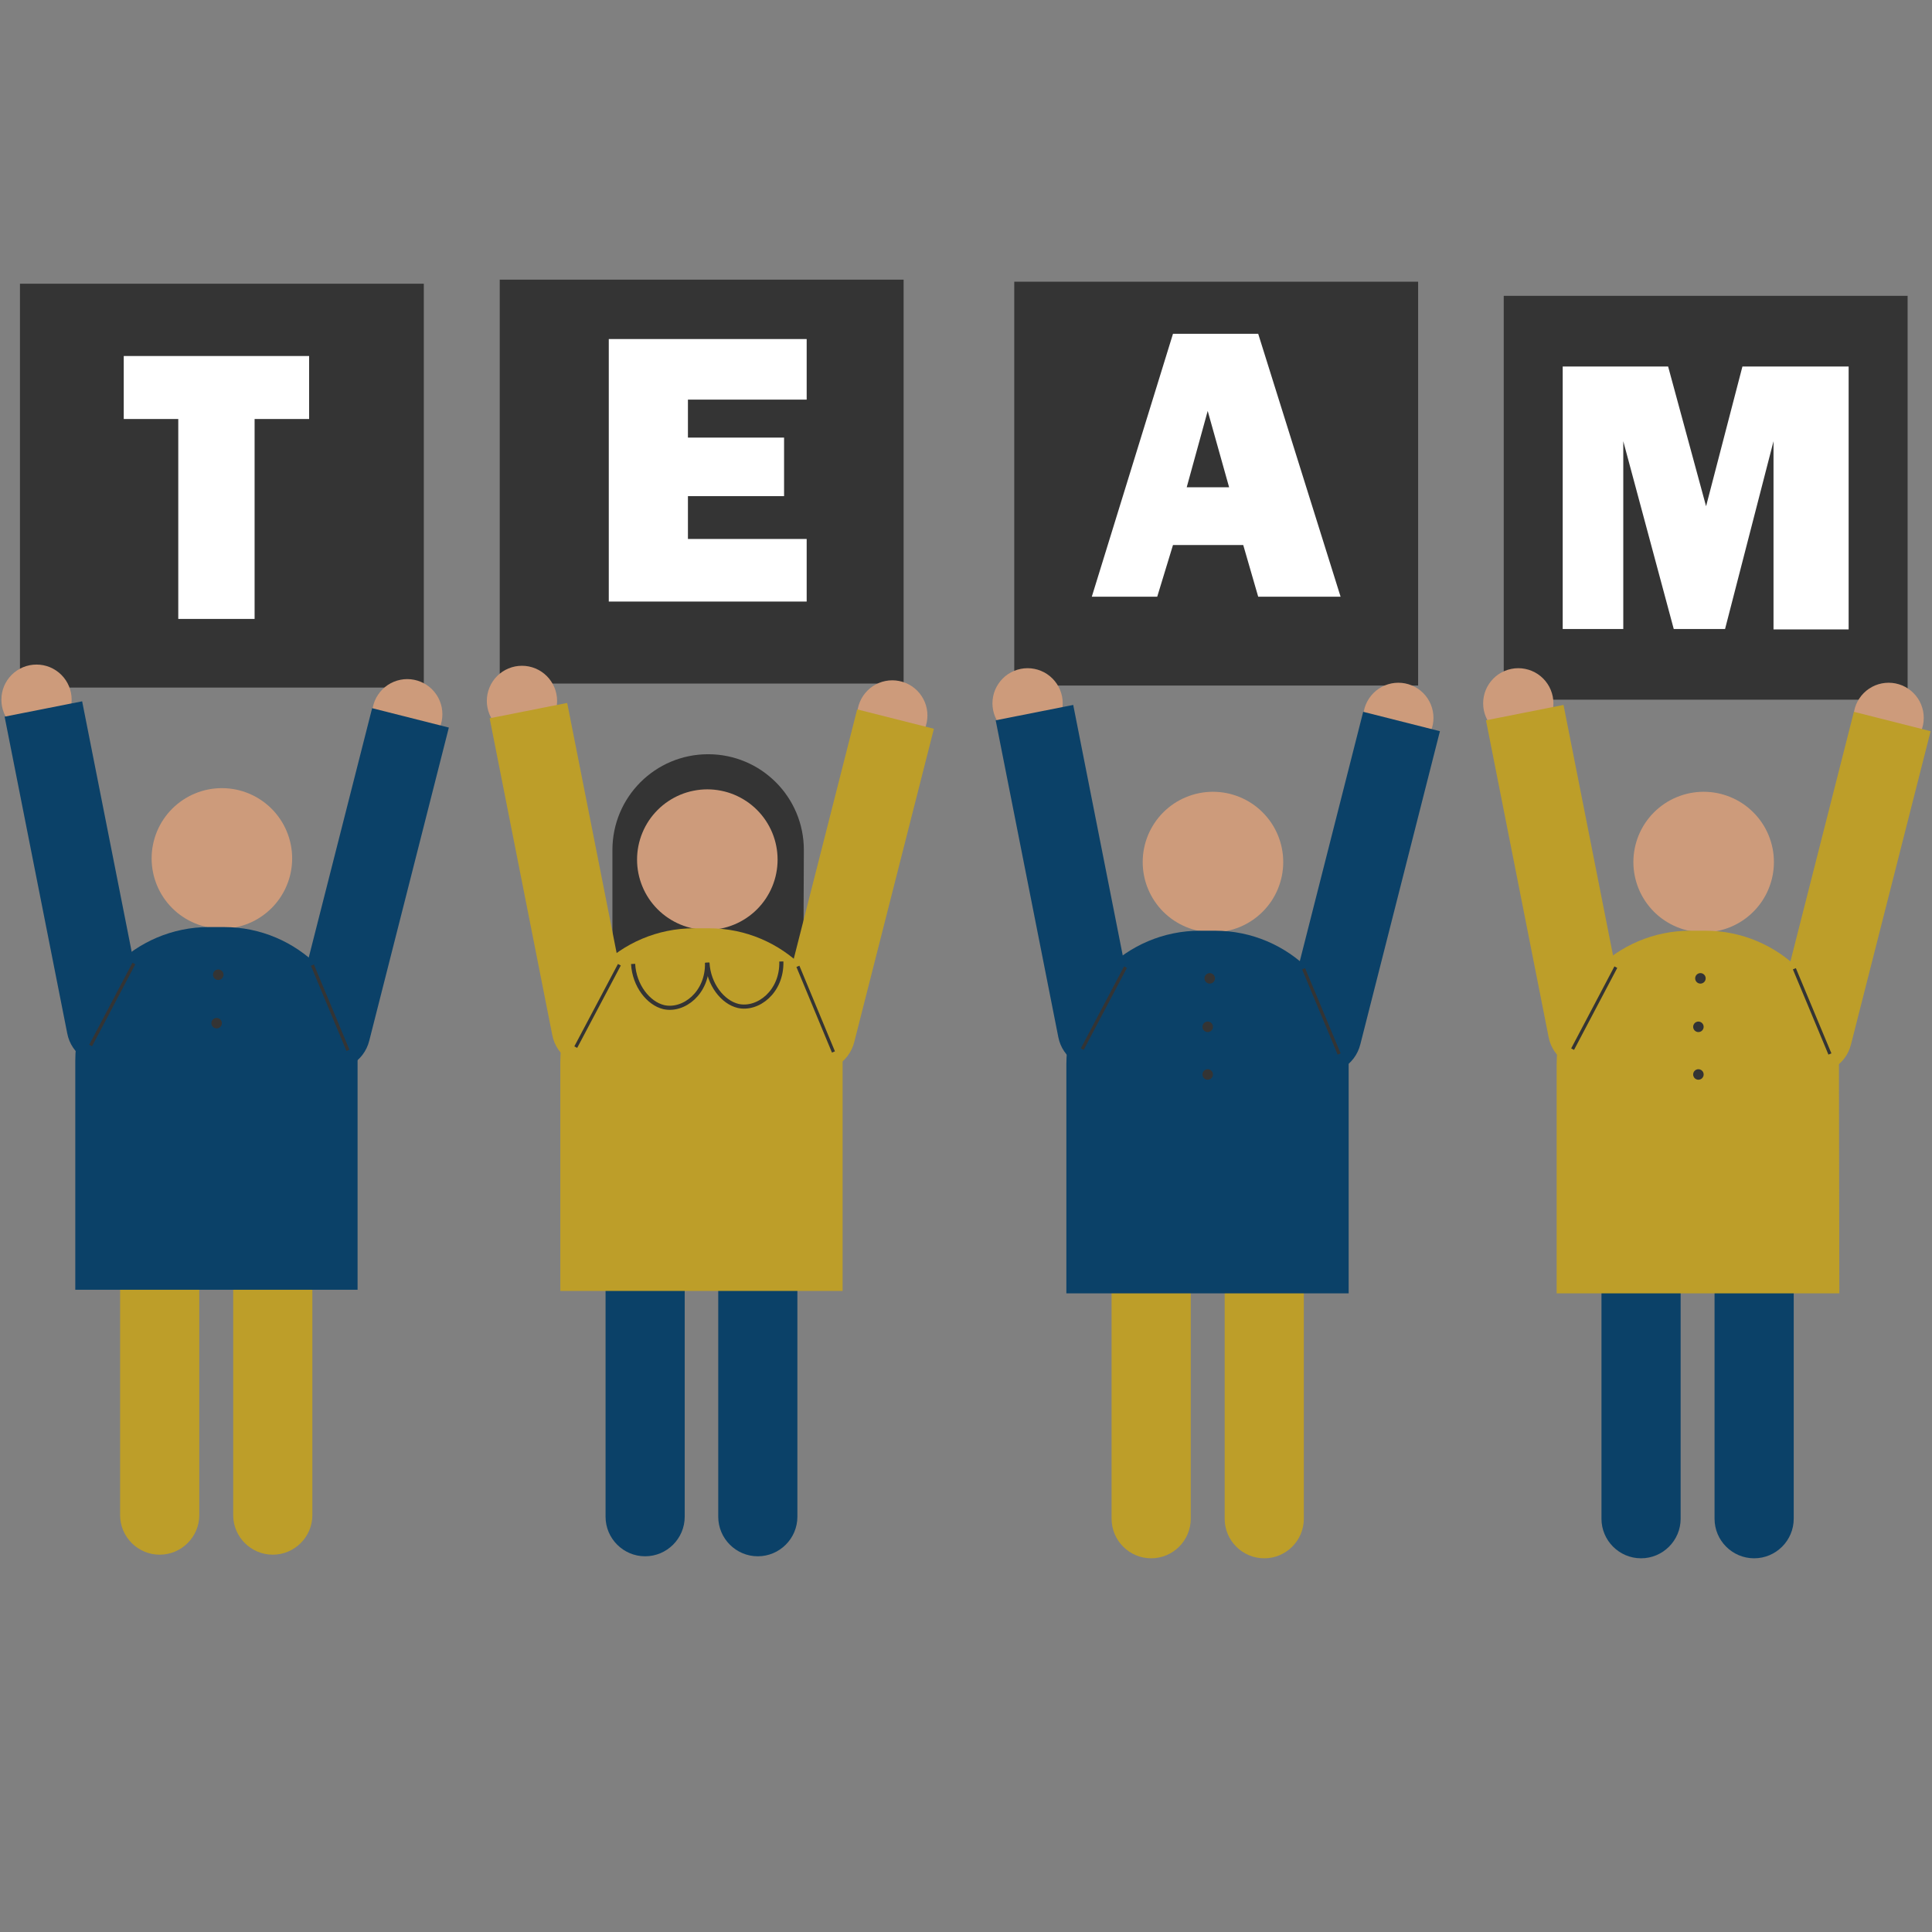 <svg xmlns="http://www.w3.org/2000/svg" xmlns:xlink="http://www.w3.org/1999/xlink" width="500" zoomAndPan="magnify" viewBox="0 0 375 375" height="500" preserveAspectRatio="xMidYMid meet" version="1.0"><rect x="0" y="0" width="375" height="375" fill="#808080" stroke="none"/><defs><clipPath id="b6a0717eb3"><path d="M 97 54.285 L 176 54.285 L 176 133 L 97 133 Z M 97 54.285" clip-rule="nonzero"></path></clipPath><clipPath id="b7662237f0"><path d="M 196 54.285 L 276 54.285 L 276 134 L 196 134 Z M 196 54.285" clip-rule="nonzero"></path></clipPath><clipPath id="5fb0bc1b0f"><path d="M 139 231 L 155 231 L 155 302.535 L 139 302.535 Z M 139 231" clip-rule="nonzero"></path></clipPath><clipPath id="e626d8e3ec"><path d="M 117 231 L 133 231 L 133 302.535 L 117 302.535 Z M 117 231" clip-rule="nonzero"></path></clipPath><clipPath id="3cfd1f608b"><path d="M 237 232 L 254 232 L 254 302.535 L 237 302.535 Z M 237 232" clip-rule="nonzero"></path></clipPath><clipPath id="ca5320633e"><path d="M 215 232 L 232 232 L 232 302.535 L 215 302.535 Z M 215 232" clip-rule="nonzero"></path></clipPath><clipPath id="586040b199"><path d="M 332 232 L 349 232 L 349 302.535 L 332 302.535 Z M 332 232" clip-rule="nonzero"></path></clipPath><clipPath id="d7b3ceaefd"><path d="M 310 232 L 327 232 L 327 302.535 L 310 302.535 Z M 310 232" clip-rule="nonzero"></path></clipPath></defs><g clip-path="url(#b6a0717eb3)"><path fill="#343434" d="M 97 54.285 L 175.391 54.285 L 175.391 132.676 L 97 132.676 Z M 97 54.285" fill-opacity="1" fill-rule="nonzero"></path></g><path fill="#343434" d="M 291.875 57.422 L 370.266 57.422 L 370.266 135.809 L 291.875 135.809 Z M 291.875 57.422" fill-opacity="1" fill-rule="nonzero"></path><g clip-path="url(#b7662237f0)"><path fill="#343434" d="M 196.867 54.676 L 275.258 54.676 L 275.258 133.066 L 196.867 133.066 Z M 196.867 54.676" fill-opacity="1" fill-rule="nonzero"></path></g><path fill="#343434" d="M 155.871 204.164 L 118.871 204.164 L 118.871 164.973 C 118.871 154.703 127.18 146.395 137.449 146.395 C 147.719 146.395 156.027 154.703 156.027 164.973 Z M 155.871 204.164" fill-opacity="1" fill-rule="nonzero"></path><g clip-path="url(#5fb0bc1b0f)"><path fill="#0b4168" d="M 139.41 231.758 L 154.773 231.758 L 154.773 294.391 C 154.773 298.625 151.324 302.074 147.09 302.074 C 142.859 302.074 139.41 298.625 139.41 294.391 Z M 139.41 231.758" fill-opacity="1" fill-rule="nonzero"></path></g><g clip-path="url(#e626d8e3ec)"><path fill="#0b4168" d="M 117.539 231.758 L 132.902 231.758 L 132.902 294.391 C 132.902 298.625 129.453 302.074 125.219 302.074 C 120.988 302.074 117.539 298.625 117.539 294.391 Z M 117.539 231.758" fill-opacity="1" fill-rule="nonzero"></path></g><path fill="#cd9b7b" d="M 150.93 166.852 C 150.93 167.746 150.844 168.637 150.668 169.512 C 150.496 170.391 150.234 171.246 149.895 172.07 C 149.551 172.898 149.129 173.684 148.633 174.43 C 148.137 175.176 147.57 175.863 146.938 176.496 C 146.305 177.129 145.613 177.695 144.871 178.191 C 144.125 178.691 143.34 179.109 142.512 179.453 C 141.684 179.797 140.832 180.055 139.953 180.23 C 139.074 180.406 138.188 180.492 137.293 180.492 C 136.395 180.492 135.508 180.406 134.629 180.23 C 133.754 180.055 132.898 179.797 132.07 179.453 C 131.246 179.109 130.457 178.691 129.715 178.191 C 128.969 177.695 128.281 177.129 127.648 176.496 C 127.016 175.863 126.449 175.176 125.949 174.43 C 125.453 173.684 125.031 172.898 124.691 172.07 C 124.348 171.246 124.09 170.391 123.914 169.512 C 123.738 168.637 123.652 167.746 123.652 166.852 C 123.652 165.957 123.738 165.07 123.914 164.191 C 124.09 163.312 124.348 162.461 124.691 161.633 C 125.031 160.805 125.453 160.02 125.949 159.273 C 126.449 158.531 127.016 157.84 127.648 157.207 C 128.281 156.574 128.969 156.008 129.715 155.512 C 130.457 155.016 131.246 154.594 132.07 154.25 C 132.898 153.906 133.754 153.648 134.629 153.477 C 135.508 153.301 136.395 153.211 137.293 153.211 C 138.188 153.211 139.074 153.301 139.953 153.477 C 140.832 153.648 141.684 153.906 142.512 154.25 C 143.34 154.594 144.125 155.016 144.871 155.512 C 145.613 156.008 146.305 156.574 146.938 157.207 C 147.57 157.84 148.137 158.531 148.633 159.273 C 149.129 160.02 149.551 160.805 149.895 161.633 C 150.234 162.461 150.496 163.312 150.668 164.191 C 150.844 165.07 150.93 165.957 150.93 166.852 Z M 150.93 166.852" fill-opacity="1" fill-rule="nonzero"></path><path fill="#cd9b7b" d="M 108.133 136.047 C 108.133 136.492 108.086 136.938 108 137.375 C 107.914 137.816 107.785 138.242 107.613 138.656 C 107.441 139.07 107.23 139.461 106.98 139.836 C 106.734 140.207 106.449 140.551 106.133 140.867 C 105.816 141.184 105.473 141.469 105.102 141.715 C 104.727 141.965 104.336 142.176 103.922 142.348 C 103.508 142.516 103.082 142.648 102.641 142.734 C 102.203 142.82 101.758 142.867 101.312 142.867 C 100.863 142.867 100.422 142.82 99.98 142.734 C 99.543 142.648 99.113 142.516 98.703 142.348 C 98.289 142.176 97.895 141.965 97.523 141.715 C 97.148 141.469 96.805 141.184 96.488 140.867 C 96.172 140.551 95.891 140.207 95.641 139.836 C 95.391 139.461 95.184 139.07 95.012 138.656 C 94.84 138.242 94.711 137.816 94.621 137.375 C 94.535 136.938 94.492 136.492 94.492 136.047 C 94.492 135.598 94.535 135.152 94.621 134.715 C 94.711 134.277 94.84 133.848 95.012 133.438 C 95.184 133.023 95.391 132.629 95.641 132.258 C 95.891 131.883 96.172 131.539 96.488 131.223 C 96.805 130.906 97.148 130.625 97.523 130.375 C 97.895 130.125 98.289 129.918 98.703 129.746 C 99.113 129.574 99.543 129.445 99.98 129.355 C 100.422 129.27 100.863 129.227 101.312 129.227 C 101.758 129.227 102.203 129.27 102.641 129.355 C 103.082 129.445 103.508 129.574 103.922 129.746 C 104.336 129.918 104.727 130.125 105.102 130.375 C 105.473 130.625 105.816 130.906 106.133 131.223 C 106.449 131.539 106.734 131.883 106.98 132.258 C 107.23 132.629 107.441 133.023 107.613 133.438 C 107.785 133.848 107.914 134.277 108 134.715 C 108.086 135.152 108.133 135.598 108.133 136.047 Z M 108.133 136.047" fill-opacity="1" fill-rule="nonzero"></path><path fill="#cd9b7b" d="M 180.016 138.867 C 180.016 139.316 179.969 139.758 179.883 140.199 C 179.797 140.637 179.668 141.062 179.496 141.477 C 179.324 141.891 179.113 142.285 178.863 142.656 C 178.617 143.027 178.332 143.375 178.016 143.691 C 177.699 144.008 177.355 144.289 176.984 144.539 C 176.609 144.785 176.219 144.996 175.805 145.168 C 175.391 145.34 174.965 145.469 174.523 145.555 C 174.086 145.645 173.641 145.688 173.195 145.688 C 172.746 145.688 172.301 145.645 171.863 145.555 C 171.426 145.469 170.996 145.34 170.586 145.168 C 170.172 144.996 169.777 144.785 169.406 144.539 C 169.031 144.289 168.688 144.008 168.371 143.691 C 168.055 143.375 167.773 143.027 167.523 142.656 C 167.273 142.285 167.066 141.891 166.895 141.477 C 166.723 141.062 166.594 140.637 166.504 140.199 C 166.418 139.758 166.375 139.316 166.375 138.867 C 166.375 138.418 166.418 137.977 166.504 137.535 C 166.594 137.098 166.723 136.672 166.895 136.258 C 167.066 135.844 167.273 135.449 167.523 135.078 C 167.773 134.707 168.055 134.363 168.371 134.047 C 168.688 133.727 169.031 133.445 169.406 133.195 C 169.777 132.949 170.172 132.738 170.586 132.566 C 170.996 132.395 171.426 132.266 171.863 132.18 C 172.301 132.09 172.746 132.047 173.195 132.047 C 173.641 132.047 174.086 132.09 174.523 132.18 C 174.965 132.266 175.391 132.395 175.805 132.566 C 176.219 132.738 176.609 132.949 176.984 133.195 C 177.355 133.445 177.699 133.727 178.016 134.047 C 178.332 134.363 178.617 134.707 178.863 135.078 C 179.113 135.449 179.324 135.844 179.496 136.258 C 179.668 136.672 179.797 137.098 179.883 137.535 C 179.969 137.977 180.016 138.418 180.016 138.867 Z M 180.016 138.867" fill-opacity="1" fill-rule="nonzero"></path><path fill="#bd9e29" d="M 163.551 250.57 L 108.758 250.57 L 108.758 206.125 C 108.758 191.781 120.438 180.18 134.703 180.18 L 137.605 180.18 C 151.949 180.18 163.551 191.859 163.551 206.125 Z M 163.551 250.57" fill-opacity="1" fill-rule="nonzero"></path><path fill="#bd9e29" d="M 95.039 139.418 L 110.09 136.438 L 122.242 197.895 C 123.023 202.051 120.359 206.125 116.207 206.91 C 112.051 207.691 107.973 205.027 107.191 200.875 Z M 95.039 139.418" fill-opacity="1" fill-rule="nonzero"></path><path fill="#bd9e29" d="M 166.375 137.691 L 181.27 141.453 L 165.824 202.207 C 164.805 206.359 160.574 208.789 156.496 207.77 C 152.344 206.754 149.914 202.52 150.93 198.441 Z M 166.375 137.691" fill-opacity="1" fill-rule="nonzero"></path><path stroke-linecap="butt" transform="matrix(0.784, 0, 0, 0.784, 0.268, 54.286)" fill="none" stroke-linejoin="miter" d="M 197.201 170 L 206.001 191.198" stroke="#343434" stroke-width="0.798" stroke-opacity="1" stroke-miterlimit="4"></path><path stroke-linecap="butt" transform="matrix(0.784, 0, 0, 0.784, 0.268, 54.286)" fill="none" stroke-linejoin="miter" d="M 153 169.601 L 142.202 190.002" stroke="#343434" stroke-width="0.798" stroke-opacity="1" stroke-miterlimit="4"></path><g clip-path="url(#3cfd1f608b)"><path fill="#bd9e29" d="M 237.707 232.152 L 253.074 232.152 L 253.074 294.785 C 253.074 299.016 249.625 302.465 245.391 302.465 C 241.156 302.465 237.707 299.016 237.707 294.785 Z M 237.707 232.152" fill-opacity="1" fill-rule="nonzero"></path></g><g clip-path="url(#ca5320633e)"><path fill="#bd9e29" d="M 215.758 232.152 L 231.125 232.152 L 231.125 294.785 C 231.125 299.016 227.676 302.465 223.441 302.465 C 219.207 302.465 215.758 299.016 215.758 294.785 Z M 215.758 232.152" fill-opacity="1" fill-rule="nonzero"></path></g><path fill="#cd9b7b" d="M 249.074 167.324 C 249.074 168.219 248.988 169.105 248.812 169.984 C 248.637 170.863 248.379 171.715 248.035 172.543 C 247.695 173.371 247.273 174.156 246.777 174.902 C 246.277 175.645 245.711 176.336 245.078 176.969 C 244.445 177.602 243.758 178.168 243.012 178.664 C 242.27 179.16 241.48 179.582 240.656 179.926 C 239.828 180.266 238.973 180.527 238.098 180.699 C 237.219 180.875 236.332 180.961 235.434 180.961 C 234.539 180.961 233.652 180.875 232.773 180.699 C 231.895 180.527 231.043 180.266 230.215 179.926 C 229.387 179.582 228.602 179.16 227.855 178.664 C 227.113 178.168 226.422 177.602 225.789 176.969 C 225.156 176.336 224.59 175.645 224.094 174.902 C 223.598 174.156 223.176 173.371 222.832 172.543 C 222.492 171.715 222.23 170.863 222.059 169.984 C 221.883 169.105 221.797 168.219 221.797 167.324 C 221.797 166.426 221.883 165.539 222.059 164.66 C 222.23 163.785 222.492 162.93 222.832 162.102 C 223.176 161.277 223.598 160.488 224.094 159.746 C 224.59 159 225.156 158.312 225.789 157.68 C 226.422 157.043 227.113 156.48 227.855 155.98 C 228.602 155.484 229.387 155.062 230.215 154.723 C 231.043 154.379 231.895 154.121 232.773 153.945 C 233.652 153.77 234.539 153.684 235.434 153.684 C 236.332 153.684 237.219 153.77 238.098 153.945 C 238.973 154.121 239.828 154.379 240.656 154.723 C 241.48 155.062 242.27 155.484 243.012 155.98 C 243.758 156.48 244.445 157.043 245.078 157.68 C 245.711 158.312 246.277 159 246.777 159.746 C 247.273 160.488 247.695 161.277 248.035 162.102 C 248.379 162.93 248.637 163.785 248.812 164.66 C 248.988 165.539 249.074 166.426 249.074 167.324 Z M 249.074 167.324" fill-opacity="1" fill-rule="nonzero"></path><path fill="#343434" d="M 3.875 55.07 L 82.262 55.07 L 82.262 133.457 L 3.875 133.457 Z M 3.875 55.07" fill-opacity="1" fill-rule="nonzero"></path><path fill="#cd9b7b" d="M 206.273 136.516 C 206.273 136.965 206.23 137.406 206.145 137.848 C 206.055 138.285 205.926 138.711 205.754 139.125 C 205.582 139.539 205.375 139.934 205.125 140.305 C 204.875 140.676 204.594 141.023 204.277 141.34 C 203.961 141.656 203.617 141.938 203.242 142.188 C 202.871 142.434 202.477 142.645 202.062 142.816 C 201.652 142.988 201.223 143.117 200.785 143.203 C 200.344 143.293 199.902 143.336 199.453 143.336 C 199.008 143.336 198.562 143.293 198.125 143.203 C 197.684 143.117 197.258 142.988 196.844 142.816 C 196.43 142.645 196.039 142.434 195.664 142.188 C 195.293 141.938 194.949 141.656 194.633 141.34 C 194.316 141.023 194.031 140.676 193.785 140.305 C 193.535 139.934 193.324 139.539 193.152 139.125 C 192.98 138.711 192.852 138.285 192.766 137.848 C 192.68 137.406 192.633 136.965 192.633 136.516 C 192.633 136.066 192.68 135.625 192.766 135.184 C 192.852 134.746 192.98 134.32 193.152 133.906 C 193.324 133.492 193.535 133.098 193.785 132.727 C 194.031 132.355 194.316 132.012 194.633 131.695 C 194.949 131.375 195.293 131.094 195.664 130.844 C 196.039 130.598 196.43 130.387 196.844 130.215 C 197.258 130.043 197.684 129.914 198.125 129.828 C 198.562 129.738 199.008 129.695 199.453 129.695 C 199.902 129.695 200.344 129.738 200.785 129.828 C 201.223 129.914 201.652 130.043 202.062 130.215 C 202.477 130.387 202.871 130.598 203.242 130.844 C 203.617 131.094 203.961 131.375 204.277 131.695 C 204.594 132.012 204.875 132.355 205.125 132.727 C 205.375 133.098 205.582 133.492 205.754 133.906 C 205.926 134.32 206.055 134.746 206.145 135.184 C 206.23 135.625 206.273 136.066 206.273 136.516 Z M 206.273 136.516" fill-opacity="1" fill-rule="nonzero"></path><path fill="#cd9b7b" d="M 278.234 139.336 C 278.234 139.785 278.191 140.23 278.105 140.668 C 278.016 141.109 277.887 141.535 277.715 141.949 C 277.543 142.363 277.336 142.754 277.086 143.125 C 276.836 143.5 276.555 143.844 276.238 144.16 C 275.922 144.477 275.578 144.758 275.203 145.008 C 274.832 145.258 274.438 145.469 274.023 145.637 C 273.613 145.809 273.184 145.938 272.746 146.027 C 272.309 146.113 271.863 146.156 271.414 146.156 C 270.969 146.156 270.523 146.113 270.086 146.027 C 269.645 145.938 269.219 145.809 268.805 145.637 C 268.391 145.469 268 145.258 267.625 145.008 C 267.254 144.758 266.91 144.477 266.594 144.16 C 266.277 143.844 265.992 143.5 265.746 143.125 C 265.496 142.754 265.285 142.363 265.113 141.949 C 264.941 141.535 264.812 141.109 264.727 140.668 C 264.641 140.23 264.594 139.785 264.594 139.336 C 264.594 138.891 264.641 138.445 264.727 138.008 C 264.812 137.566 264.941 137.141 265.113 136.727 C 265.285 136.312 265.496 135.922 265.746 135.551 C 265.992 135.176 266.277 134.832 266.594 134.516 C 266.91 134.199 267.254 133.918 267.625 133.668 C 268 133.418 268.391 133.207 268.805 133.035 C 269.219 132.867 269.645 132.738 270.086 132.648 C 270.523 132.562 270.969 132.52 271.414 132.52 C 271.863 132.52 272.309 132.562 272.746 132.648 C 273.184 132.738 273.613 132.867 274.023 133.035 C 274.438 133.207 274.832 133.418 275.203 133.668 C 275.578 133.918 275.922 134.199 276.238 134.516 C 276.555 134.832 276.836 135.176 277.086 135.551 C 277.336 135.922 277.543 136.312 277.715 136.727 C 277.887 137.141 278.016 137.566 278.105 138.008 C 278.191 138.445 278.234 138.891 278.234 139.336 Z M 278.234 139.336" fill-opacity="1" fill-rule="nonzero"></path><path fill="#0b4168" d="M 261.773 251.043 L 206.98 251.043 L 206.98 206.594 C 206.98 192.25 218.66 180.648 232.926 180.648 L 235.828 180.648 C 250.172 180.648 261.773 192.328 261.773 206.594 Z M 261.773 251.043" fill-opacity="1" fill-rule="nonzero"></path><path fill="#0b4168" d="M 193.262 139.809 L 208.312 136.828 L 220.461 198.285 C 221.246 202.441 218.582 206.516 214.426 207.301 C 210.273 208.086 206.195 205.418 205.41 201.266 Z M 193.262 139.809" fill-opacity="1" fill-rule="nonzero"></path><path fill="#0b4168" d="M 264.594 138.16 L 279.488 141.926 L 264.047 202.676 C 263.027 206.832 258.793 209.262 254.719 208.242 C 250.562 207.223 248.133 202.988 249.152 198.914 Z M 264.594 138.16" fill-opacity="1" fill-rule="nonzero"></path><path stroke-linecap="butt" transform="matrix(0.784, 0, 0, 0.784, 0.268, 54.286)" fill="none" stroke-linejoin="miter" d="M 322.398 170.598 L 331.198 191.701" stroke="#343434" stroke-width="0.798" stroke-opacity="1" stroke-miterlimit="4"></path><path stroke-linecap="butt" transform="matrix(0.784, 0, 0, 0.784, 0.268, 54.286)" fill="none" stroke-linejoin="miter" d="M 278.302 170.199 L 267.598 190.5" stroke="#343434" stroke-width="0.798" stroke-opacity="1" stroke-miterlimit="4"></path><path fill="#343434" d="M 235.828 189.898 C 235.828 190.035 235.801 190.164 235.75 190.289 C 235.699 190.414 235.625 190.523 235.527 190.621 C 235.434 190.715 235.324 190.789 235.199 190.84 C 235.074 190.891 234.941 190.918 234.809 190.918 C 234.672 190.918 234.543 190.891 234.418 190.84 C 234.293 190.789 234.184 190.715 234.086 190.621 C 233.992 190.523 233.918 190.414 233.867 190.289 C 233.816 190.164 233.789 190.035 233.789 189.898 C 233.789 189.762 233.816 189.633 233.867 189.508 C 233.918 189.383 233.992 189.273 234.086 189.18 C 234.184 189.082 234.293 189.008 234.418 188.957 C 234.543 188.906 234.672 188.879 234.809 188.879 C 234.941 188.879 235.074 188.906 235.199 188.957 C 235.324 189.008 235.434 189.082 235.527 189.18 C 235.625 189.273 235.699 189.383 235.75 189.508 C 235.801 189.633 235.828 189.762 235.828 189.898 Z M 235.828 189.898" fill-opacity="1" fill-rule="nonzero"></path><path fill="#343434" d="M 235.434 199.305 C 235.434 199.441 235.41 199.57 235.355 199.695 C 235.305 199.82 235.23 199.93 235.137 200.027 C 235.039 200.121 234.93 200.195 234.805 200.246 C 234.68 200.297 234.551 200.324 234.414 200.324 C 234.281 200.324 234.152 200.297 234.027 200.246 C 233.902 200.195 233.789 200.121 233.695 200.027 C 233.602 199.93 233.527 199.82 233.473 199.695 C 233.422 199.57 233.398 199.441 233.398 199.305 C 233.398 199.172 233.422 199.039 233.473 198.914 C 233.527 198.789 233.602 198.68 233.695 198.586 C 233.789 198.488 233.902 198.414 234.027 198.363 C 234.152 198.312 234.281 198.285 234.414 198.285 C 234.551 198.285 234.68 198.312 234.805 198.363 C 234.93 198.414 235.039 198.488 235.137 198.586 C 235.23 198.68 235.305 198.789 235.355 198.914 C 235.41 199.039 235.434 199.172 235.434 199.305 Z M 235.434 199.305" fill-opacity="1" fill-rule="nonzero"></path><path fill="#bd9e29" d="M 45.262 231.445 L 60.629 231.445 L 60.629 294.078 C 60.629 298.312 57.18 301.762 52.945 301.762 C 48.711 301.762 45.262 298.312 45.262 294.078 Z M 45.262 231.445" fill-opacity="1" fill-rule="nonzero"></path><path fill="#bd9e29" d="M 23.312 231.445 L 38.68 231.445 L 38.68 294.078 C 38.68 298.312 35.23 301.762 30.996 301.762 C 26.762 301.762 23.312 298.312 23.312 294.078 Z M 23.312 231.445" fill-opacity="1" fill-rule="nonzero"></path><path fill="#cd9b7b" d="M 56.707 166.617 C 56.707 167.512 56.621 168.398 56.445 169.277 C 56.27 170.156 56.012 171.008 55.668 171.836 C 55.328 172.664 54.906 173.449 54.41 174.195 C 53.91 174.941 53.348 175.629 52.715 176.262 C 52.078 176.895 51.391 177.461 50.645 177.957 C 49.902 178.457 49.117 178.875 48.289 179.219 C 47.461 179.562 46.609 179.82 45.73 179.996 C 44.852 180.168 43.965 180.258 43.066 180.258 C 42.172 180.258 41.285 180.168 40.406 179.996 C 39.527 179.82 38.676 179.562 37.848 179.219 C 37.02 178.875 36.234 178.457 35.492 177.957 C 34.746 177.461 34.059 176.895 33.422 176.262 C 32.789 175.629 32.227 174.941 31.727 174.195 C 31.23 173.449 30.809 172.664 30.465 171.836 C 30.125 171.008 29.867 170.156 29.691 169.277 C 29.516 168.398 29.43 167.512 29.43 166.617 C 29.43 165.723 29.516 164.836 29.691 163.957 C 29.867 163.078 30.125 162.227 30.465 161.398 C 30.809 160.57 31.23 159.785 31.727 159.039 C 32.227 158.293 32.789 157.605 33.422 156.973 C 34.059 156.34 34.746 155.773 35.492 155.277 C 36.234 154.777 37.02 154.359 37.848 154.016 C 38.676 153.672 39.527 153.414 40.406 153.238 C 41.285 153.066 42.172 152.977 43.066 152.977 C 43.965 152.977 44.852 153.066 45.73 153.238 C 46.609 153.414 47.461 153.672 48.289 154.016 C 49.117 154.359 49.902 154.777 50.645 155.277 C 51.391 155.773 52.078 156.34 52.715 156.973 C 53.348 157.605 53.91 158.293 54.41 159.039 C 54.906 159.785 55.328 160.57 55.668 161.398 C 56.012 162.227 56.27 163.078 56.445 163.957 C 56.621 164.836 56.707 165.723 56.707 166.617 Z M 56.707 166.617" fill-opacity="1" fill-rule="nonzero"></path><path fill="#cd9b7b" d="M 13.906 135.809 C 13.906 136.258 13.863 136.703 13.777 137.141 C 13.688 137.578 13.559 138.008 13.387 138.422 C 13.219 138.832 13.008 139.227 12.758 139.598 C 12.508 139.973 12.227 140.316 11.91 140.633 C 11.594 140.949 11.25 141.23 10.875 141.48 C 10.504 141.73 10.109 141.941 9.699 142.109 C 9.285 142.281 8.855 142.41 8.418 142.5 C 7.98 142.586 7.535 142.629 7.086 142.629 C 6.641 142.629 6.195 142.586 5.758 142.5 C 5.316 142.41 4.891 142.281 4.477 142.109 C 4.062 141.941 3.672 141.73 3.297 141.48 C 2.926 141.23 2.582 140.949 2.266 140.633 C 1.949 140.316 1.664 139.973 1.418 139.598 C 1.168 139.227 0.957 138.832 0.785 138.422 C 0.617 138.008 0.484 137.578 0.398 137.141 C 0.312 136.703 0.27 136.258 0.27 135.809 C 0.27 135.363 0.312 134.918 0.398 134.48 C 0.484 134.039 0.617 133.613 0.785 133.199 C 0.957 132.785 1.168 132.395 1.418 132.02 C 1.664 131.648 1.949 131.305 2.266 130.988 C 2.582 130.672 2.926 130.387 3.297 130.141 C 3.672 129.891 4.062 129.68 4.477 129.508 C 4.891 129.34 5.316 129.207 5.758 129.121 C 6.195 129.035 6.641 128.992 7.086 128.992 C 7.535 128.992 7.98 129.035 8.418 129.121 C 8.855 129.207 9.285 129.34 9.699 129.508 C 10.109 129.68 10.504 129.891 10.875 130.141 C 11.25 130.387 11.594 130.672 11.91 130.988 C 12.227 131.305 12.508 131.648 12.758 132.02 C 13.008 132.395 13.219 132.785 13.387 133.199 C 13.559 133.613 13.688 134.039 13.777 134.48 C 13.863 134.918 13.906 135.363 13.906 135.809 Z M 13.906 135.809" fill-opacity="1" fill-rule="nonzero"></path><path fill="#cd9b7b" d="M 85.867 138.633 C 85.867 139.082 85.824 139.523 85.738 139.961 C 85.648 140.402 85.52 140.828 85.348 141.242 C 85.18 141.656 84.969 142.051 84.719 142.422 C 84.469 142.793 84.188 143.137 83.871 143.453 C 83.555 143.77 83.211 144.055 82.836 144.305 C 82.465 144.551 82.074 144.762 81.66 144.934 C 81.246 145.105 80.82 145.234 80.379 145.32 C 79.941 145.41 79.496 145.453 79.047 145.453 C 78.602 145.453 78.156 145.41 77.719 145.32 C 77.277 145.234 76.852 145.105 76.438 144.934 C 76.023 144.762 75.633 144.551 75.262 144.305 C 74.887 144.055 74.543 143.77 74.227 143.453 C 73.91 143.137 73.629 142.793 73.379 142.422 C 73.129 142.051 72.918 141.656 72.746 141.242 C 72.578 140.828 72.449 140.402 72.359 139.961 C 72.273 139.523 72.23 139.082 72.23 138.633 C 72.23 138.184 72.273 137.742 72.359 137.301 C 72.449 136.863 72.578 136.438 72.746 136.023 C 72.918 135.609 73.129 135.215 73.379 134.844 C 73.629 134.473 73.91 134.125 74.227 133.809 C 74.543 133.492 74.887 133.211 75.262 132.961 C 75.633 132.715 76.023 132.504 76.438 132.332 C 76.852 132.16 77.277 132.031 77.719 131.945 C 78.156 131.855 78.602 131.812 79.047 131.812 C 79.496 131.812 79.941 131.855 80.379 131.945 C 80.82 132.031 81.246 132.16 81.66 132.332 C 82.074 132.504 82.465 132.715 82.836 132.961 C 83.211 133.211 83.555 133.492 83.871 133.809 C 84.188 134.125 84.469 134.473 84.719 134.844 C 84.969 135.215 85.18 135.609 85.348 136.023 C 85.52 136.438 85.648 136.863 85.738 137.301 C 85.824 137.742 85.867 138.184 85.867 138.633 Z M 85.867 138.633" fill-opacity="1" fill-rule="nonzero"></path><path fill="#0b4168" d="M 69.406 250.336 L 14.613 250.336 L 14.613 205.891 C 14.613 191.543 26.293 179.941 40.559 179.941 L 43.461 179.941 C 57.805 179.941 69.406 191.625 69.406 205.891 Z M 69.406 250.336" fill-opacity="1" fill-rule="nonzero"></path><path fill="#0b4168" d="M 0.895 139.102 L 15.945 136.125 L 28.098 197.582 C 28.879 201.734 26.215 205.812 22.059 206.594 C 17.906 207.379 13.828 204.715 13.047 200.559 Z M 0.895 139.102" fill-opacity="1" fill-rule="nonzero"></path><path fill="#0b4168" d="M 72.23 137.457 L 87.121 141.219 L 71.68 201.969 C 70.66 206.125 66.43 208.555 62.352 207.535 C 58.199 206.516 55.766 202.285 56.785 198.207 Z M 72.23 137.457" fill-opacity="1" fill-rule="nonzero"></path><path stroke-linecap="butt" transform="matrix(0.784, 0, 0, 0.784, 0.268, 54.286)" fill="none" stroke-linejoin="miter" d="M 77.002 169.701 L 85.802 190.799" stroke="#343434" stroke-width="0.798" stroke-opacity="1" stroke-miterlimit="4"></path><path stroke-linecap="butt" transform="matrix(0.784, 0, 0, 0.784, 0.268, 54.286)" fill="none" stroke-linejoin="miter" d="M 32.801 169.302 L 22.098 189.599" stroke="#343434" stroke-width="0.798" stroke-opacity="1" stroke-miterlimit="4"></path><path fill="#343434" d="M 43.383 189.191 C 43.383 189.328 43.355 189.457 43.305 189.582 C 43.254 189.707 43.18 189.816 43.082 189.914 C 42.988 190.008 42.879 190.082 42.754 190.133 C 42.629 190.188 42.496 190.211 42.363 190.211 C 42.227 190.211 42.098 190.188 41.973 190.133 C 41.848 190.082 41.738 190.008 41.641 189.914 C 41.547 189.816 41.473 189.707 41.422 189.582 C 41.371 189.457 41.344 189.328 41.344 189.191 C 41.344 189.059 41.371 188.93 41.422 188.805 C 41.473 188.68 41.547 188.566 41.641 188.473 C 41.738 188.379 41.848 188.305 41.973 188.25 C 42.098 188.199 42.227 188.176 42.363 188.176 C 42.496 188.176 42.629 188.199 42.754 188.25 C 42.879 188.305 42.988 188.379 43.082 188.473 C 43.18 188.566 43.254 188.68 43.305 188.805 C 43.355 188.93 43.383 189.059 43.383 189.191 Z M 43.383 189.191" fill-opacity="1" fill-rule="nonzero"></path><path fill="#343434" d="M 43.066 198.602 C 43.066 198.734 43.043 198.863 42.992 198.988 C 42.938 199.113 42.867 199.227 42.77 199.32 C 42.676 199.418 42.562 199.488 42.438 199.543 C 42.312 199.594 42.184 199.617 42.051 199.617 C 41.914 199.617 41.785 199.594 41.66 199.543 C 41.535 199.488 41.426 199.418 41.328 199.32 C 41.234 199.227 41.16 199.113 41.109 198.988 C 41.055 198.863 41.031 198.734 41.031 198.602 C 41.031 198.465 41.055 198.336 41.109 198.211 C 41.16 198.086 41.234 197.977 41.328 197.879 C 41.426 197.785 41.535 197.711 41.66 197.66 C 41.785 197.605 41.914 197.582 42.051 197.582 C 42.184 197.582 42.312 197.605 42.438 197.66 C 42.562 197.711 42.676 197.785 42.77 197.879 C 42.867 197.977 42.938 198.086 42.992 198.211 C 43.043 198.336 43.066 198.465 43.066 198.602 Z M 43.066 198.602" fill-opacity="1" fill-rule="nonzero"></path><path fill="#343434" d="M 235.434 208.555 C 235.434 208.691 235.41 208.82 235.355 208.945 C 235.305 209.07 235.23 209.18 235.137 209.277 C 235.039 209.371 234.93 209.445 234.805 209.496 C 234.68 209.547 234.551 209.574 234.414 209.574 C 234.281 209.574 234.152 209.547 234.027 209.496 C 233.902 209.445 233.789 209.371 233.695 209.277 C 233.602 209.18 233.527 209.07 233.473 208.945 C 233.422 208.82 233.398 208.691 233.398 208.555 C 233.398 208.422 233.422 208.289 233.473 208.164 C 233.527 208.039 233.602 207.93 233.695 207.836 C 233.789 207.738 233.902 207.664 234.027 207.613 C 234.152 207.562 234.281 207.535 234.414 207.535 C 234.551 207.535 234.68 207.562 234.805 207.613 C 234.93 207.664 235.039 207.738 235.137 207.836 C 235.23 207.93 235.305 208.039 235.355 208.164 C 235.41 208.289 235.434 208.422 235.434 208.555 Z M 235.434 208.555" fill-opacity="1" fill-rule="nonzero"></path><g clip-path="url(#586040b199)"><path fill="#0b4168" d="M 332.793 232.152 L 348.16 232.152 L 348.16 294.785 C 348.16 299.016 344.711 302.465 340.477 302.465 C 336.242 302.465 332.793 299.016 332.793 294.785 Z M 332.793 232.152" fill-opacity="1" fill-rule="nonzero"></path></g><g clip-path="url(#d7b3ceaefd)"><path fill="#0b4168" d="M 310.844 232.152 L 326.211 232.152 L 326.211 294.785 C 326.211 299.016 322.762 302.465 318.527 302.465 C 314.293 302.465 310.844 299.016 310.844 294.785 Z M 310.844 232.152" fill-opacity="1" fill-rule="nonzero"></path></g><path fill="#cd9b7b" d="M 344.316 167.324 C 344.316 168.219 344.23 169.105 344.055 169.984 C 343.879 170.863 343.621 171.715 343.277 172.543 C 342.938 173.371 342.516 174.156 342.02 174.902 C 341.52 175.645 340.957 176.336 340.32 176.969 C 339.688 177.602 339 178.168 338.254 178.664 C 337.512 179.16 336.723 179.582 335.898 179.926 C 335.07 180.266 334.219 180.527 333.34 180.699 C 332.461 180.875 331.574 180.961 330.676 180.961 C 329.781 180.961 328.895 180.875 328.016 180.699 C 327.137 180.527 326.285 180.266 325.457 179.926 C 324.629 179.582 323.844 179.16 323.102 178.664 C 322.355 178.168 321.668 177.602 321.031 176.969 C 320.398 176.336 319.836 175.645 319.336 174.902 C 318.84 174.156 318.418 173.371 318.074 172.543 C 317.734 171.715 317.477 170.863 317.301 169.984 C 317.125 169.105 317.039 168.219 317.039 167.324 C 317.039 166.426 317.125 165.539 317.301 164.66 C 317.477 163.785 317.734 162.93 318.074 162.102 C 318.418 161.277 318.84 160.488 319.336 159.746 C 319.836 159 320.398 158.312 321.031 157.68 C 321.668 157.043 322.355 156.48 323.102 155.98 C 323.844 155.484 324.629 155.062 325.457 154.723 C 326.285 154.379 327.137 154.121 328.016 153.945 C 328.895 153.77 329.781 153.684 330.676 153.684 C 331.574 153.684 332.461 153.77 333.34 153.945 C 334.219 154.121 335.07 154.379 335.898 154.723 C 336.723 155.062 337.512 155.484 338.254 155.98 C 339 156.48 339.688 157.043 340.32 157.68 C 340.957 158.312 341.52 159 342.02 159.746 C 342.516 160.488 342.938 161.277 343.277 162.102 C 343.621 162.93 343.879 163.785 344.055 164.66 C 344.23 165.539 344.316 166.426 344.316 167.324 Z M 344.316 167.324" fill-opacity="1" fill-rule="nonzero"></path><path fill="#cd9b7b" d="M 301.516 136.516 C 301.516 136.965 301.473 137.406 301.387 137.848 C 301.297 138.285 301.168 138.711 300.996 139.125 C 300.828 139.539 300.617 139.934 300.367 140.305 C 300.117 140.676 299.836 141.023 299.52 141.34 C 299.203 141.656 298.859 141.938 298.484 142.188 C 298.113 142.434 297.719 142.645 297.309 142.816 C 296.895 142.988 296.465 143.117 296.027 143.203 C 295.59 143.293 295.145 143.336 294.695 143.336 C 294.25 143.336 293.805 143.293 293.367 143.203 C 292.926 143.117 292.5 142.988 292.086 142.816 C 291.672 142.645 291.281 142.434 290.906 142.188 C 290.535 141.938 290.191 141.656 289.875 141.34 C 289.559 141.023 289.273 140.676 289.027 140.305 C 288.777 139.934 288.566 139.539 288.395 139.125 C 288.227 138.711 288.094 138.285 288.008 137.848 C 287.922 137.406 287.879 136.965 287.879 136.516 C 287.879 136.066 287.922 135.625 288.008 135.184 C 288.094 134.746 288.227 134.32 288.395 133.906 C 288.566 133.492 288.777 133.098 289.027 132.727 C 289.273 132.355 289.559 132.012 289.875 131.695 C 290.191 131.375 290.535 131.094 290.906 130.844 C 291.281 130.598 291.672 130.387 292.086 130.215 C 292.5 130.043 292.926 129.914 293.367 129.828 C 293.805 129.738 294.25 129.695 294.695 129.695 C 295.145 129.695 295.59 129.738 296.027 129.828 C 296.465 129.914 296.895 130.043 297.309 130.215 C 297.719 130.387 298.113 130.598 298.484 130.844 C 298.859 131.094 299.203 131.375 299.52 131.695 C 299.836 132.012 300.117 132.355 300.367 132.727 C 300.617 133.098 300.828 133.492 300.996 133.906 C 301.168 134.32 301.297 134.746 301.387 135.184 C 301.473 135.625 301.516 136.066 301.516 136.516 Z M 301.516 136.516" fill-opacity="1" fill-rule="nonzero"></path><path fill="#cd9b7b" d="M 373.398 139.336 C 373.398 139.785 373.355 140.23 373.27 140.668 C 373.18 141.109 373.051 141.535 372.879 141.949 C 372.711 142.363 372.5 142.754 372.25 143.125 C 372 143.5 371.719 143.844 371.402 144.16 C 371.086 144.477 370.742 144.758 370.367 145.008 C 369.996 145.258 369.602 145.469 369.191 145.637 C 368.777 145.809 368.348 145.938 367.91 146.027 C 367.473 146.113 367.027 146.156 366.578 146.156 C 366.133 146.156 365.688 146.113 365.25 146.027 C 364.809 145.938 364.383 145.809 363.969 145.637 C 363.555 145.469 363.164 145.258 362.789 145.008 C 362.418 144.758 362.074 144.477 361.758 144.16 C 361.441 143.844 361.156 143.5 360.91 143.125 C 360.66 142.754 360.449 142.363 360.277 141.949 C 360.109 141.535 359.977 141.109 359.891 140.668 C 359.805 140.23 359.762 139.785 359.762 139.336 C 359.762 138.891 359.805 138.445 359.891 138.008 C 359.977 137.566 360.109 137.141 360.277 136.727 C 360.449 136.312 360.66 135.922 360.91 135.551 C 361.156 135.176 361.441 134.832 361.758 134.516 C 362.074 134.199 362.418 133.918 362.789 133.668 C 363.164 133.418 363.555 133.207 363.969 133.035 C 364.383 132.867 364.809 132.738 365.25 132.648 C 365.688 132.562 366.133 132.52 366.578 132.52 C 367.027 132.52 367.473 132.562 367.91 132.648 C 368.348 132.738 368.777 132.867 369.191 133.035 C 369.602 133.207 369.996 133.418 370.367 133.668 C 370.742 133.918 371.086 134.199 371.402 134.516 C 371.719 134.832 372 135.176 372.25 135.551 C 372.5 135.922 372.711 136.312 372.879 136.727 C 373.051 137.141 373.18 137.566 373.27 138.008 C 373.355 138.445 373.398 138.891 373.398 139.336 Z M 373.398 139.336" fill-opacity="1" fill-rule="nonzero"></path><path fill="#bd9e29" d="M 357.016 251.043 L 302.145 251.043 L 302.145 206.594 C 302.145 192.25 313.824 180.648 328.09 180.648 L 330.992 180.648 C 345.336 180.648 356.938 192.328 356.938 206.594 Z M 357.016 251.043" fill-opacity="1" fill-rule="nonzero"></path><path fill="#bd9e29" d="M 288.426 139.809 L 303.477 136.828 L 315.625 198.285 C 316.41 202.441 313.746 206.516 309.59 207.301 C 305.438 208.086 301.359 205.418 300.578 201.266 Z M 288.426 139.809" fill-opacity="1" fill-rule="nonzero"></path><path fill="#bd9e29" d="M 359.84 138.16 L 374.73 141.926 L 359.289 202.676 C 358.27 206.832 354.039 209.262 349.961 208.242 C 345.809 207.223 343.375 202.988 344.395 198.914 Z M 359.84 138.16" fill-opacity="1" fill-rule="nonzero"></path><path stroke-linecap="butt" transform="matrix(0.784, 0, 0, 0.784, 0.268, 54.286)" fill="none" stroke-linejoin="miter" d="M 443.902 170.598 L 452.702 191.701" stroke="#343434" stroke-width="0.798" stroke-opacity="1" stroke-miterlimit="4"></path><path stroke-linecap="butt" transform="matrix(0.784, 0, 0, 0.784, 0.268, 54.286)" fill="none" stroke-linejoin="miter" d="M 399.701 170.199 L 388.998 190.5" stroke="#343434" stroke-width="0.798" stroke-opacity="1" stroke-miterlimit="4"></path><path fill="#343434" d="M 331.07 189.898 C 331.07 190.035 331.043 190.164 330.992 190.289 C 330.941 190.414 330.867 190.523 330.77 190.621 C 330.676 190.715 330.566 190.789 330.441 190.84 C 330.316 190.891 330.188 190.918 330.051 190.918 C 329.914 190.918 329.785 190.891 329.66 190.84 C 329.535 190.789 329.426 190.715 329.328 190.621 C 329.234 190.523 329.16 190.414 329.109 190.289 C 329.059 190.164 329.031 190.035 329.031 189.898 C 329.031 189.762 329.059 189.633 329.109 189.508 C 329.16 189.383 329.234 189.273 329.328 189.18 C 329.426 189.082 329.535 189.008 329.66 188.957 C 329.785 188.906 329.914 188.879 330.051 188.879 C 330.188 188.879 330.316 188.906 330.441 188.957 C 330.566 189.008 330.676 189.082 330.77 189.18 C 330.867 189.273 330.941 189.383 330.992 189.508 C 331.043 189.633 331.07 189.762 331.07 189.898 Z M 331.07 189.898" fill-opacity="1" fill-rule="nonzero"></path><path fill="#343434" d="M 330.676 199.305 C 330.676 199.441 330.652 199.57 330.602 199.695 C 330.547 199.82 330.473 199.93 330.379 200.027 C 330.285 200.121 330.172 200.195 330.047 200.246 C 329.922 200.297 329.793 200.324 329.66 200.324 C 329.523 200.324 329.395 200.297 329.27 200.246 C 329.145 200.195 329.035 200.121 328.938 200.027 C 328.844 199.93 328.77 199.82 328.719 199.695 C 328.664 199.57 328.641 199.441 328.641 199.305 C 328.641 199.172 328.664 199.039 328.719 198.914 C 328.77 198.789 328.844 198.68 328.938 198.586 C 329.035 198.488 329.145 198.414 329.27 198.363 C 329.395 198.312 329.523 198.285 329.66 198.285 C 329.793 198.285 329.922 198.312 330.047 198.363 C 330.172 198.414 330.285 198.488 330.379 198.586 C 330.477 198.68 330.547 198.789 330.602 198.914 C 330.652 199.039 330.676 199.172 330.676 199.305 Z M 330.676 199.305" fill-opacity="1" fill-rule="nonzero"></path><path fill="#343434" d="M 330.676 208.555 C 330.676 208.691 330.652 208.82 330.602 208.945 C 330.547 209.07 330.473 209.18 330.379 209.277 C 330.285 209.371 330.172 209.445 330.047 209.496 C 329.922 209.547 329.793 209.574 329.66 209.574 C 329.523 209.574 329.395 209.547 329.27 209.496 C 329.145 209.445 329.035 209.371 328.938 209.277 C 328.844 209.18 328.77 209.07 328.719 208.945 C 328.664 208.82 328.641 208.691 328.641 208.555 C 328.641 208.422 328.664 208.289 328.719 208.164 C 328.77 208.039 328.844 207.93 328.938 207.836 C 329.035 207.738 329.145 207.664 329.27 207.613 C 329.395 207.562 329.523 207.535 329.66 207.535 C 329.793 207.535 329.922 207.562 330.047 207.613 C 330.172 207.664 330.285 207.738 330.379 207.836 C 330.477 207.93 330.547 208.039 330.602 208.164 C 330.652 208.289 330.676 208.422 330.676 208.555 Z M 330.676 208.555" fill-opacity="1" fill-rule="nonzero"></path><path stroke-linecap="butt" transform="matrix(0.784, 0, 0, 0.784, 0.268, 54.286)" fill="none" stroke-linejoin="miter" d="M 174.702 169.098 C 174.901 176.602 168.901 181.202 163.998 180.101 C 160.201 179.199 156.698 174.799 156.399 169.402" stroke="#343434" stroke-width="1.02" stroke-opacity="1" stroke-miterlimit="10"></path><path stroke-linecap="butt" transform="matrix(0.784, 0, 0, 0.784, 0.268, 54.286)" fill="none" stroke-linejoin="miter" d="M 193.1 168.799 C 193.299 176.298 187.299 180.898 182.401 179.802 C 178.599 178.9 175.1 174.5 174.801 169.098" stroke="#343434" stroke-width="1.02" stroke-opacity="1" stroke-miterlimit="10"></path><path fill="#ffffff" d="M 49.418 81.328 L 49.418 120.133 L 34.602 120.133 L 34.602 81.328 L 24.02 81.328 L 24.02 69.102 L 60 69.102 L 60 81.328 Z M 49.418 81.328" fill-opacity="1" fill-rule="nonzero"></path><path fill="#ffffff" d="M 156.574 104.613 L 156.574 116.762 L 118.164 116.762 L 118.164 65.809 L 156.574 65.809 L 156.574 77.566 L 133.527 77.566 L 133.527 84.938 L 152.188 84.938 L 152.188 96.301 L 133.527 96.301 L 133.527 104.613 Z M 156.574 104.613" fill-opacity="1" fill-rule="nonzero"></path><path fill="#ffffff" d="M 244.215 115.82 L 241.312 105.789 L 227.676 105.789 L 224.617 115.82 L 211.918 115.82 L 227.676 64.789 L 244.215 64.789 L 260.207 115.82 Z M 230.34 94.578 L 238.57 94.578 L 234.414 79.762 Z M 230.34 94.578" fill-opacity="1" fill-rule="nonzero"></path><path fill="#ffffff" d="M 358.82 71.141 L 358.82 122.172 L 344.238 122.172 L 344.238 85.641 L 334.832 122.094 L 324.875 122.094 L 315.078 85.641 L 315.078 122.094 L 303.32 122.094 L 303.32 71.141 L 323.781 71.141 L 331.148 98.262 L 338.203 71.141 Z M 358.82 71.141" fill-opacity="1" fill-rule="nonzero"></path></svg>
